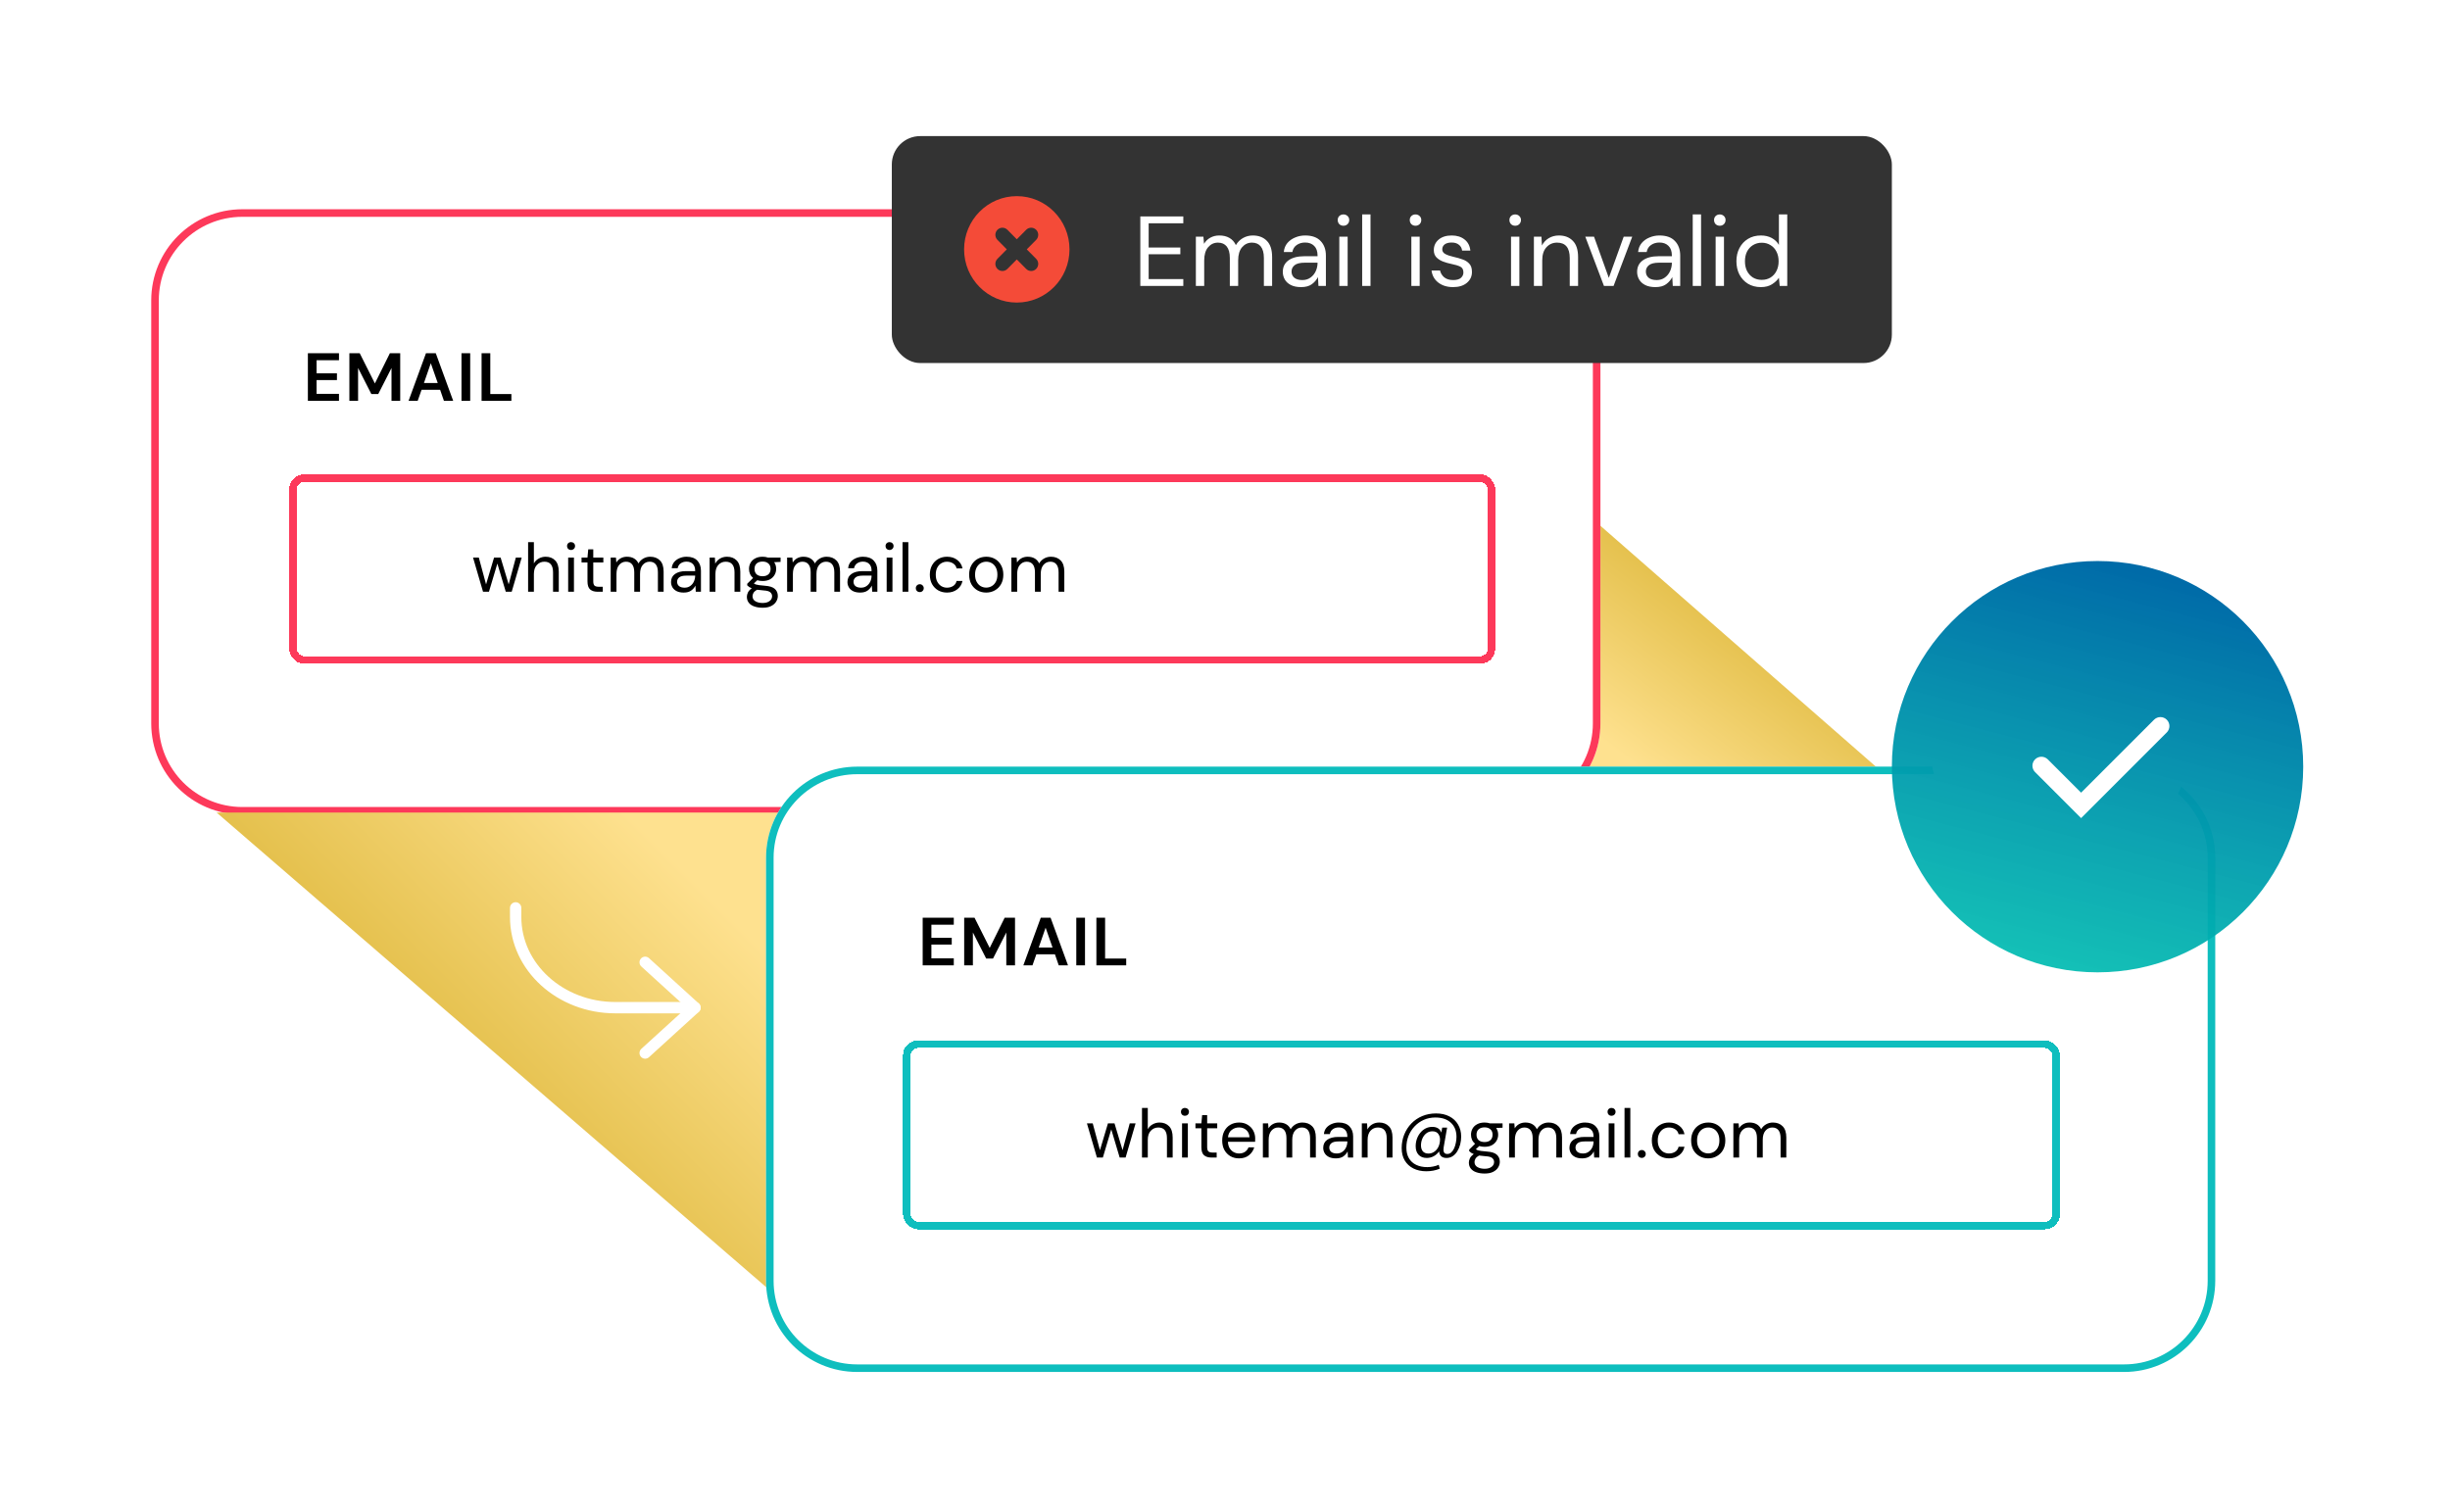 <svg width="324" height="200" viewBox="0 0 324 200" fill="none" xmlns="http://www.w3.org/2000/svg">
<g style="mix-blend-mode:multiply">
<path d="M256.398 108.672L208.648 66.916L208.648 108.672L256.398 108.672Z" fill="url(#paint0_linear_969_40907)"/>
</g>
<g filter="url(#filter0_d_969_40907)">
<path d="M20 39.73C20 33.072 25.398 27.675 32.056 27.675H199.594C206.252 27.675 211.649 33.072 211.649 39.73V95.678C211.649 102.337 206.252 107.734 199.594 107.734H32.056C25.398 107.734 20 102.337 20 95.678V39.73Z" fill="white"/>
<path d="M20.5 39.73C20.5 33.349 25.674 28.175 32.056 28.175H199.594C205.976 28.175 211.149 33.349 211.149 39.73V95.678C211.149 102.061 205.976 107.234 199.594 107.234H32.056C25.674 107.234 20.5 102.061 20.5 95.678V39.73Z" stroke="#FD395A"/>
</g>
<g filter="url(#filter1_d_969_40907)">
<rect x="38.227" y="62.73" width="159.511" height="25.066" rx="2" fill="white" shape-rendering="crispEdges"/>
<path d="M63.878 78.263L62.557 73.742H63.322L64.279 77.287L65.337 73.742H66.203L67.269 77.287L68.217 73.742H68.992L67.67 78.263H66.886L65.774 74.535L64.662 78.263H63.878ZM69.839 78.263V71.7H70.604V74.516C70.756 74.237 70.972 74.021 71.251 73.869C71.531 73.711 71.835 73.632 72.163 73.632C72.686 73.632 73.105 73.796 73.421 74.124C73.737 74.447 73.895 74.945 73.895 75.619V78.263H73.138V75.701C73.138 74.76 72.758 74.289 71.999 74.289C71.604 74.289 71.273 74.431 71.005 74.717C70.738 74.996 70.604 75.398 70.604 75.92V78.263H69.839ZM75.52 72.739C75.368 72.739 75.24 72.69 75.137 72.593C75.04 72.49 74.991 72.362 74.991 72.21C74.991 72.065 75.04 71.943 75.137 71.846C75.24 71.749 75.368 71.7 75.52 71.7C75.665 71.7 75.79 71.749 75.893 71.846C75.997 71.943 76.048 72.065 76.048 72.21C76.048 72.362 75.997 72.49 75.893 72.593C75.79 72.69 75.665 72.739 75.52 72.739ZM75.137 78.263V73.742H75.902V78.263H75.137ZM79.022 78.263C78.609 78.263 78.284 78.162 78.047 77.962C77.81 77.761 77.691 77.4 77.691 76.877V74.389H76.907V73.742H77.691L77.792 72.657H78.457V73.742H79.788V74.389H78.457V76.877C78.457 77.163 78.515 77.357 78.63 77.461C78.746 77.558 78.949 77.606 79.241 77.606H79.715V78.263H79.022ZM80.76 78.263V73.742H81.453L81.508 74.398C81.654 74.155 81.848 73.966 82.091 73.833C82.334 73.699 82.608 73.632 82.912 73.632C83.27 73.632 83.577 73.705 83.832 73.851C84.094 73.997 84.294 74.219 84.434 74.516C84.592 74.243 84.808 74.027 85.081 73.869C85.361 73.711 85.661 73.632 85.983 73.632C86.524 73.632 86.956 73.796 87.278 74.124C87.6 74.447 87.761 74.945 87.761 75.619V78.263H87.004V75.701C87.004 75.234 86.91 74.881 86.722 74.644C86.533 74.407 86.263 74.289 85.91 74.289C85.546 74.289 85.242 74.431 84.999 74.717C84.762 74.996 84.643 75.398 84.643 75.92V78.263H83.878V75.701C83.878 75.234 83.784 74.881 83.595 74.644C83.407 74.407 83.136 74.289 82.784 74.289C82.425 74.289 82.125 74.431 81.882 74.717C81.645 74.996 81.526 75.398 81.526 75.92V78.263H80.76ZM90.418 78.372C90.041 78.372 89.728 78.308 89.479 78.181C89.23 78.053 89.045 77.883 88.923 77.67C88.802 77.457 88.741 77.227 88.741 76.978C88.741 76.516 88.917 76.16 89.269 75.911C89.622 75.662 90.102 75.537 90.71 75.537H91.931V75.483C91.931 75.088 91.828 74.79 91.621 74.589C91.415 74.383 91.138 74.279 90.792 74.279C90.494 74.279 90.236 74.355 90.017 74.507C89.804 74.653 89.671 74.869 89.616 75.154H88.832C88.862 74.826 88.972 74.55 89.16 74.325C89.355 74.1 89.595 73.93 89.88 73.815C90.166 73.693 90.47 73.632 90.792 73.632C91.424 73.632 91.898 73.802 92.214 74.143C92.536 74.477 92.697 74.924 92.697 75.483V78.263H92.013L91.968 77.451C91.84 77.707 91.652 77.925 91.402 78.108C91.159 78.284 90.831 78.372 90.418 78.372ZM90.537 77.725C90.828 77.725 91.077 77.649 91.284 77.497C91.497 77.345 91.658 77.148 91.767 76.905C91.876 76.662 91.931 76.406 91.931 76.139V76.13H90.773C90.324 76.13 90.005 76.209 89.816 76.367C89.634 76.519 89.543 76.71 89.543 76.941C89.543 77.178 89.628 77.369 89.798 77.515C89.974 77.655 90.221 77.725 90.537 77.725ZM93.845 78.263V73.742H94.538L94.584 74.553C94.73 74.267 94.939 74.043 95.213 73.878C95.486 73.714 95.796 73.632 96.142 73.632C96.677 73.632 97.102 73.796 97.418 74.124C97.74 74.447 97.901 74.945 97.901 75.619V78.263H97.136V75.701C97.136 74.76 96.747 74.289 95.969 74.289C95.58 74.289 95.255 74.431 94.994 74.717C94.739 74.996 94.611 75.398 94.611 75.92V78.263H93.845ZM100.848 76.841C100.593 76.841 100.359 76.807 100.146 76.74L99.69 77.169C99.757 77.218 99.839 77.26 99.936 77.296C100.04 77.327 100.186 77.357 100.374 77.388C100.562 77.412 100.827 77.439 101.167 77.47C101.775 77.512 102.209 77.652 102.47 77.889C102.732 78.126 102.862 78.436 102.862 78.819C102.862 79.08 102.79 79.329 102.644 79.566C102.504 79.803 102.285 79.998 101.987 80.15C101.696 80.301 101.319 80.377 100.857 80.377C100.45 80.377 100.088 80.323 99.772 80.213C99.457 80.11 99.21 79.949 99.034 79.73C98.858 79.517 98.77 79.247 98.77 78.919C98.77 78.749 98.815 78.564 98.907 78.363C98.998 78.168 99.168 77.983 99.417 77.807C99.283 77.752 99.168 77.695 99.071 77.634C98.98 77.567 98.894 77.494 98.815 77.415V77.205L99.59 76.44C99.232 76.136 99.052 75.735 99.052 75.237C99.052 74.939 99.122 74.668 99.262 74.425C99.402 74.182 99.605 73.991 99.873 73.851C100.14 73.705 100.465 73.632 100.848 73.632C101.109 73.632 101.346 73.669 101.559 73.742H103.227V74.316L102.379 74.352C102.556 74.608 102.644 74.902 102.644 75.237C102.644 75.534 102.571 75.805 102.425 76.048C102.285 76.291 102.082 76.485 101.814 76.631C101.553 76.771 101.231 76.841 100.848 76.841ZM100.848 76.212C101.17 76.212 101.425 76.13 101.614 75.966C101.808 75.796 101.905 75.552 101.905 75.237C101.905 74.927 101.808 74.69 101.614 74.526C101.425 74.355 101.17 74.27 100.848 74.27C100.52 74.27 100.259 74.355 100.064 74.526C99.876 74.69 99.782 74.927 99.782 75.237C99.782 75.552 99.876 75.796 100.064 75.966C100.259 76.13 100.52 76.212 100.848 76.212ZM99.517 78.846C99.517 79.15 99.645 79.375 99.9 79.521C100.155 79.672 100.474 79.748 100.857 79.748C101.234 79.748 101.535 79.666 101.76 79.502C101.99 79.338 102.106 79.12 102.106 78.846C102.106 78.652 102.027 78.481 101.869 78.336C101.711 78.196 101.419 78.114 100.994 78.09C100.66 78.065 100.371 78.035 100.128 77.998C99.879 78.132 99.715 78.275 99.636 78.427C99.557 78.585 99.517 78.725 99.517 78.846ZM104.091 78.263V73.742H104.783L104.838 74.398C104.984 74.155 105.178 73.966 105.422 73.833C105.665 73.699 105.938 73.632 106.242 73.632C106.6 73.632 106.907 73.705 107.162 73.851C107.424 73.997 107.624 74.219 107.764 74.516C107.922 74.243 108.138 74.027 108.411 73.869C108.691 73.711 108.992 73.632 109.314 73.632C109.854 73.632 110.286 73.796 110.608 74.124C110.93 74.447 111.091 74.945 111.091 75.619V78.263H110.334V75.701C110.334 75.234 110.24 74.881 110.052 74.644C109.864 74.407 109.593 74.289 109.241 74.289C108.876 74.289 108.572 74.431 108.329 74.717C108.092 74.996 107.974 75.398 107.974 75.92V78.263H107.208V75.701C107.208 75.234 107.114 74.881 106.925 74.644C106.737 74.407 106.467 74.289 106.114 74.289C105.756 74.289 105.455 74.431 105.212 74.717C104.975 74.996 104.856 75.398 104.856 75.92V78.263H104.091ZM113.748 78.372C113.372 78.372 113.059 78.308 112.809 78.181C112.56 78.053 112.375 77.883 112.253 77.67C112.132 77.457 112.071 77.227 112.071 76.978C112.071 76.516 112.247 76.16 112.6 75.911C112.952 75.662 113.432 75.537 114.04 75.537H115.261V75.483C115.261 75.088 115.158 74.79 114.951 74.589C114.745 74.383 114.468 74.279 114.122 74.279C113.824 74.279 113.566 74.355 113.347 74.507C113.135 74.653 113.001 74.869 112.946 75.154H112.162C112.193 74.826 112.302 74.55 112.49 74.325C112.685 74.1 112.925 73.93 113.21 73.815C113.496 73.693 113.8 73.632 114.122 73.632C114.754 73.632 115.228 73.802 115.544 74.143C115.866 74.477 116.027 74.924 116.027 75.483V78.263H115.343L115.298 77.451C115.17 77.707 114.982 77.925 114.733 78.108C114.49 78.284 114.161 78.372 113.748 78.372ZM113.867 77.725C114.158 77.725 114.408 77.649 114.614 77.497C114.827 77.345 114.988 77.148 115.097 76.905C115.207 76.662 115.261 76.406 115.261 76.139V76.13H114.104C113.654 76.13 113.335 76.209 113.147 76.367C112.964 76.519 112.873 76.71 112.873 76.941C112.873 77.178 112.958 77.369 113.128 77.515C113.305 77.655 113.551 77.725 113.867 77.725ZM117.64 72.739C117.489 72.739 117.361 72.69 117.258 72.593C117.16 72.49 117.112 72.362 117.112 72.21C117.112 72.065 117.16 71.943 117.258 71.846C117.361 71.749 117.489 71.7 117.64 71.7C117.786 71.7 117.911 71.749 118.014 71.846C118.117 71.943 118.169 72.065 118.169 72.21C118.169 72.362 118.117 72.49 118.014 72.593C117.911 72.69 117.786 72.739 117.64 72.739ZM117.258 78.263V73.742H118.023V78.263H117.258ZM119.356 78.263V71.7H120.122V78.263H119.356ZM121.641 78.308C121.489 78.308 121.362 78.26 121.259 78.162C121.161 78.059 121.113 77.935 121.113 77.789C121.113 77.643 121.161 77.521 121.259 77.424C121.362 77.321 121.489 77.269 121.641 77.269C121.787 77.269 121.909 77.321 122.006 77.424C122.109 77.521 122.161 77.643 122.161 77.789C122.161 77.935 122.109 78.059 122.006 78.162C121.909 78.26 121.787 78.308 121.641 78.308ZM125.235 78.372C124.804 78.372 124.415 78.275 124.069 78.08C123.728 77.88 123.458 77.603 123.258 77.251C123.063 76.892 122.966 76.476 122.966 76.002C122.966 75.528 123.063 75.115 123.258 74.763C123.458 74.404 123.728 74.128 124.069 73.933C124.415 73.733 124.804 73.632 125.235 73.632C125.77 73.632 126.22 73.772 126.584 74.052C126.955 74.331 127.189 74.705 127.286 75.173H126.502C126.442 74.893 126.293 74.677 126.056 74.526C125.819 74.368 125.542 74.289 125.226 74.289C124.971 74.289 124.731 74.352 124.506 74.48C124.281 74.608 124.099 74.799 123.959 75.054C123.82 75.309 123.75 75.625 123.75 76.002C123.75 76.379 123.82 76.695 123.959 76.95C124.099 77.205 124.281 77.4 124.506 77.534C124.731 77.661 124.971 77.725 125.226 77.725C125.542 77.725 125.819 77.649 126.056 77.497C126.293 77.339 126.442 77.117 126.502 76.832H127.286C127.195 77.287 126.964 77.658 126.594 77.944C126.223 78.229 125.77 78.372 125.235 78.372ZM130.416 78.372C129.99 78.372 129.607 78.275 129.267 78.08C128.927 77.886 128.656 77.612 128.456 77.26C128.261 76.901 128.164 76.482 128.164 76.002C128.164 75.522 128.264 75.106 128.465 74.754C128.666 74.395 128.936 74.118 129.276 73.924C129.623 73.73 130.008 73.632 130.434 73.632C130.859 73.632 131.242 73.73 131.582 73.924C131.923 74.118 132.19 74.395 132.384 74.754C132.585 75.106 132.685 75.522 132.685 76.002C132.685 76.482 132.585 76.901 132.384 77.26C132.184 77.612 131.91 77.886 131.564 78.08C131.224 78.275 130.841 78.372 130.416 78.372ZM130.416 77.716C130.677 77.716 130.92 77.652 131.145 77.524C131.37 77.397 131.552 77.205 131.692 76.95C131.831 76.695 131.901 76.379 131.901 76.002C131.901 75.625 131.831 75.309 131.692 75.054C131.558 74.799 131.379 74.608 131.154 74.48C130.929 74.352 130.689 74.289 130.434 74.289C130.173 74.289 129.929 74.352 129.705 74.48C129.48 74.608 129.297 74.799 129.158 75.054C129.018 75.309 128.948 75.625 128.948 76.002C128.948 76.379 129.018 76.695 129.158 76.95C129.297 77.205 129.477 77.397 129.696 77.524C129.92 77.652 130.16 77.716 130.416 77.716ZM133.75 78.263V73.742H134.443L134.497 74.398C134.643 74.155 134.837 73.966 135.081 73.833C135.324 73.699 135.597 73.632 135.901 73.632C136.259 73.632 136.566 73.705 136.822 73.851C137.083 73.997 137.283 74.219 137.423 74.516C137.581 74.243 137.797 74.027 138.07 73.869C138.35 73.711 138.651 73.632 138.973 73.632C139.513 73.632 139.945 73.796 140.267 74.124C140.589 74.447 140.75 74.945 140.75 75.619V78.263H139.993V75.701C139.993 75.234 139.899 74.881 139.711 74.644C139.523 74.407 139.252 74.289 138.9 74.289C138.535 74.289 138.231 74.431 137.988 74.717C137.751 74.996 137.633 75.398 137.633 75.92V78.263H136.867V75.701C136.867 75.234 136.773 74.881 136.585 74.644C136.396 74.407 136.126 74.289 135.773 74.289C135.415 74.289 135.114 74.431 134.871 74.717C134.634 74.996 134.515 75.398 134.515 75.92V78.263H133.75Z" fill="black"/>
<rect x="38.727" y="63.23" width="158.511" height="24.066" rx="1.5" stroke="#FD395A" shape-rendering="crispEdges"/>
</g>
<path d="M40.715 53.016V46.716H44.828V47.643H41.867V49.371H44.559V50.271H41.867V52.089H44.828V53.016H40.715ZM46.203 53.016V46.716H47.572L49.578 50.712L51.559 46.716H52.926V53.016H51.775V48.669L50.02 52.116H49.111L47.355 48.669V53.016H46.203ZM54.029 53.016L56.333 46.716H57.629L59.933 53.016H58.709L58.205 51.558H55.748L55.235 53.016H54.029ZM56.063 50.658H57.89L56.972 48.039L56.063 50.658ZM61.029 53.016V46.716H62.181V53.016H61.029ZM63.687 53.016V46.716H64.839V52.116H67.629V53.016H63.687Z" fill="black"/>
<rect x="117.938" y="18" width="132.251" height="30.014" rx="3.752" fill="#333333"/>
<path fill-rule="evenodd" clip-rule="evenodd" d="M134.466 40.017C138.316 40.017 141.436 36.866 141.436 32.979C141.436 29.092 138.316 25.941 134.466 25.941C130.617 25.941 127.497 29.092 127.497 32.979C127.497 36.866 130.617 40.017 134.466 40.017ZM131.906 35.565C131.541 35.197 131.541 34.6 131.906 34.232L133.146 32.979L131.906 31.726C131.541 31.358 131.541 30.761 131.906 30.393C132.27 30.025 132.861 30.025 133.226 30.393L134.466 31.646L135.707 30.393C136.072 30.025 136.663 30.025 137.027 30.393C137.392 30.761 137.392 31.358 137.027 31.726L135.786 32.979L137.027 34.232C137.392 34.6 137.392 35.197 137.027 35.565C136.663 35.933 136.072 35.933 135.707 35.565L134.466 34.312L133.226 35.565C132.861 35.933 132.27 35.933 131.906 35.565Z" fill="#F44B38"/>
<path d="M150.801 37.815V28.622H156.487V29.529H151.904V32.733H156.093V33.626H151.904V36.908H156.487V37.815H150.801ZM158.147 37.815V31.301H159.145L159.224 32.247C159.434 31.897 159.714 31.625 160.064 31.433C160.415 31.24 160.808 31.144 161.246 31.144C161.763 31.144 162.205 31.249 162.572 31.459C162.949 31.669 163.238 31.988 163.439 32.417C163.667 32.023 163.977 31.713 164.371 31.485C164.774 31.258 165.207 31.144 165.671 31.144C166.451 31.144 167.072 31.38 167.536 31.853C168 32.317 168.232 33.035 168.232 34.006V37.815H167.142V34.125C167.142 33.45 167.006 32.943 166.735 32.601C166.464 32.26 166.074 32.089 165.566 32.089C165.041 32.089 164.603 32.295 164.253 32.706C163.912 33.109 163.741 33.687 163.741 34.44V37.815H162.638V34.125C162.638 33.45 162.502 32.943 162.231 32.601C161.96 32.26 161.57 32.089 161.062 32.089C160.546 32.089 160.112 32.295 159.762 32.706C159.421 33.109 159.25 33.687 159.25 34.44V37.815H158.147ZM172.06 37.972C171.517 37.972 171.067 37.88 170.708 37.696C170.349 37.512 170.082 37.267 169.907 36.961C169.732 36.654 169.644 36.322 169.644 35.963C169.644 35.298 169.898 34.785 170.406 34.427C170.913 34.068 171.605 33.888 172.48 33.888H174.24V33.809C174.24 33.24 174.091 32.811 173.794 32.523C173.496 32.225 173.098 32.076 172.599 32.076C172.17 32.076 171.798 32.185 171.482 32.404C171.176 32.614 170.983 32.925 170.905 33.337H169.775C169.819 32.864 169.977 32.466 170.248 32.142C170.528 31.818 170.874 31.573 171.285 31.406C171.697 31.231 172.135 31.144 172.599 31.144C173.509 31.144 174.192 31.389 174.647 31.879C175.111 32.361 175.343 33.004 175.343 33.809V37.815H174.358L174.293 36.646C174.109 37.013 173.837 37.329 173.478 37.591C173.128 37.845 172.656 37.972 172.06 37.972ZM172.231 37.04C172.651 37.04 173.01 36.93 173.308 36.711C173.614 36.493 173.846 36.208 174.004 35.858C174.161 35.508 174.24 35.14 174.24 34.755V34.742H172.572C171.925 34.742 171.465 34.855 171.194 35.083C170.931 35.302 170.8 35.578 170.8 35.91C170.8 36.252 170.922 36.528 171.167 36.738C171.421 36.939 171.776 37.04 172.231 37.04ZM177.667 29.857C177.449 29.857 177.265 29.787 177.116 29.647C176.976 29.498 176.906 29.314 176.906 29.095C176.906 28.885 176.976 28.71 177.116 28.57C177.265 28.43 177.449 28.36 177.667 28.36C177.878 28.36 178.057 28.43 178.206 28.57C178.355 28.71 178.429 28.885 178.429 29.095C178.429 29.314 178.355 29.498 178.206 29.647C178.057 29.787 177.878 29.857 177.667 29.857ZM177.116 37.815V31.301H178.219V37.815H177.116ZM180.14 37.815V28.36H181.243V37.815H180.14ZM187.195 29.857C186.977 29.857 186.793 29.787 186.644 29.647C186.504 29.498 186.434 29.314 186.434 29.095C186.434 28.885 186.504 28.71 186.644 28.57C186.793 28.43 186.977 28.36 187.195 28.36C187.405 28.36 187.585 28.43 187.734 28.57C187.883 28.71 187.957 28.885 187.957 29.095C187.957 29.314 187.883 29.498 187.734 29.647C187.585 29.787 187.405 29.857 187.195 29.857ZM186.644 37.815V31.301H187.747V37.815H186.644ZM192.162 37.972C191.383 37.972 190.735 37.775 190.219 37.381C189.702 36.987 189.4 36.453 189.313 35.779H190.442C190.512 36.12 190.692 36.418 190.981 36.672C191.278 36.917 191.677 37.04 192.176 37.04C192.64 37.04 192.981 36.943 193.2 36.751C193.419 36.55 193.528 36.313 193.528 36.042C193.528 35.648 193.384 35.385 193.095 35.254C192.815 35.123 192.416 35.004 191.9 34.899C191.55 34.829 191.199 34.729 190.849 34.597C190.499 34.466 190.206 34.282 189.969 34.046C189.733 33.801 189.615 33.481 189.615 33.087C189.615 32.518 189.825 32.054 190.245 31.695C190.674 31.328 191.252 31.144 191.979 31.144C192.67 31.144 193.235 31.319 193.673 31.669C194.119 32.01 194.377 32.501 194.447 33.14H193.357C193.314 32.807 193.169 32.549 192.924 32.365C192.688 32.172 192.368 32.076 191.965 32.076C191.572 32.076 191.265 32.159 191.046 32.326C190.836 32.492 190.731 32.711 190.731 32.982C190.731 33.245 190.867 33.45 191.138 33.599C191.418 33.748 191.795 33.875 192.267 33.98C192.67 34.068 193.051 34.177 193.41 34.308C193.778 34.431 194.075 34.619 194.303 34.873C194.539 35.118 194.657 35.477 194.657 35.95C194.666 36.536 194.443 37.022 193.988 37.407C193.541 37.784 192.933 37.972 192.162 37.972ZM200.378 29.857C200.159 29.857 199.975 29.787 199.826 29.647C199.686 29.498 199.616 29.314 199.616 29.095C199.616 28.885 199.686 28.71 199.826 28.57C199.975 28.43 200.159 28.36 200.378 28.36C200.588 28.36 200.768 28.43 200.916 28.57C201.065 28.71 201.14 28.885 201.14 29.095C201.14 29.314 201.065 29.498 200.916 29.647C200.768 29.787 200.588 29.857 200.378 29.857ZM199.826 37.815V31.301H200.93V37.815H199.826ZM202.85 37.815V31.301H203.848L203.914 32.47C204.124 32.059 204.426 31.735 204.82 31.498C205.214 31.262 205.66 31.144 206.159 31.144C206.93 31.144 207.542 31.38 207.998 31.853C208.462 32.317 208.694 33.035 208.694 34.006V37.815H207.59V34.125C207.59 32.768 207.03 32.089 205.91 32.089C205.349 32.089 204.881 32.295 204.505 32.706C204.137 33.109 203.953 33.687 203.953 34.44V37.815H202.85ZM212.114 37.815L209.646 31.301H210.801L212.758 36.751L214.727 31.301H215.857L213.388 37.815H212.114ZM218.917 37.972C218.375 37.972 217.924 37.88 217.565 37.696C217.206 37.512 216.939 37.267 216.764 36.961C216.589 36.654 216.501 36.322 216.501 35.963C216.501 35.298 216.755 34.785 217.263 34.427C217.771 34.068 218.462 33.888 219.338 33.888H221.097V33.809C221.097 33.24 220.948 32.811 220.651 32.523C220.353 32.225 219.955 32.076 219.456 32.076C219.027 32.076 218.655 32.185 218.34 32.404C218.033 32.614 217.841 32.925 217.762 33.337H216.633C216.676 32.864 216.834 32.466 217.105 32.142C217.385 31.818 217.731 31.573 218.143 31.406C218.554 31.231 218.992 31.144 219.456 31.144C220.366 31.144 221.049 31.389 221.504 31.879C221.968 32.361 222.2 33.004 222.2 33.809V37.815H221.215L221.15 36.646C220.966 37.013 220.695 37.329 220.336 37.591C219.985 37.845 219.513 37.972 218.917 37.972ZM219.088 37.04C219.508 37.04 219.867 36.93 220.165 36.711C220.471 36.493 220.703 36.208 220.861 35.858C221.018 35.508 221.097 35.14 221.097 34.755V34.742H219.43C218.782 34.742 218.322 34.855 218.051 35.083C217.788 35.302 217.657 35.578 217.657 35.91C217.657 36.252 217.779 36.528 218.025 36.738C218.278 36.939 218.633 37.04 219.088 37.04ZM223.855 37.815V28.36H224.958V37.815H223.855ZM227.436 29.857C227.217 29.857 227.033 29.787 226.884 29.647C226.744 29.498 226.674 29.314 226.674 29.095C226.674 28.885 226.744 28.71 226.884 28.57C227.033 28.43 227.217 28.36 227.436 28.36C227.646 28.36 227.825 28.43 227.974 28.57C228.123 28.71 228.197 28.885 228.197 29.095C228.197 29.314 228.123 29.498 227.974 29.647C227.825 29.787 227.646 29.857 227.436 29.857ZM226.884 37.815V31.301H227.987V37.815H226.884ZM232.862 37.972C232.215 37.972 231.645 37.823 231.155 37.526C230.674 37.228 230.297 36.821 230.026 36.304C229.763 35.788 229.632 35.201 229.632 34.545C229.632 33.888 229.768 33.306 230.039 32.798C230.31 32.282 230.687 31.879 231.168 31.59C231.65 31.293 232.219 31.144 232.875 31.144C233.409 31.144 233.882 31.253 234.294 31.472C234.705 31.691 235.025 31.997 235.252 32.391V28.36H236.355V37.815H235.357L235.252 36.738C235.042 37.053 234.74 37.337 234.346 37.591C233.952 37.845 233.458 37.972 232.862 37.972ZM232.981 37.013C233.418 37.013 233.803 36.913 234.136 36.711C234.477 36.501 234.74 36.212 234.924 35.845C235.117 35.477 235.213 35.048 235.213 34.558C235.213 34.068 235.117 33.639 234.924 33.271C234.74 32.903 234.477 32.619 234.136 32.417C233.803 32.207 233.418 32.102 232.981 32.102C232.552 32.102 232.166 32.207 231.825 32.417C231.492 32.619 231.23 32.903 231.037 33.271C230.853 33.639 230.761 34.068 230.761 34.558C230.761 35.048 230.853 35.477 231.037 35.845C231.23 36.212 231.492 36.501 231.825 36.711C232.166 36.913 232.552 37.013 232.981 37.013Z" fill="white"/>
<g style="mix-blend-mode:multiply">
<path d="M107.748 175.783L28.639 107.461H107.748V175.783Z" fill="url(#paint1_linear_969_40907)"/>
</g>
<g filter="url(#filter2_d_969_40907)">
<path d="M101.305 113.448C101.305 106.79 106.703 101.393 113.361 101.393H280.899C287.557 101.393 292.955 106.79 292.955 113.448V169.396C292.955 176.054 287.557 181.452 280.899 181.452H113.361C106.703 181.452 101.305 176.054 101.305 169.396V113.448Z" fill="white"/>
<path d="M101.805 113.448C101.805 107.066 106.979 101.893 113.361 101.893H280.899C287.281 101.893 292.455 107.066 292.455 113.448V169.396C292.455 175.778 287.281 180.952 280.899 180.952H113.361C106.979 180.952 101.805 175.778 101.805 169.396V113.448Z" stroke="#0EBEBE"/>
</g>
<g filter="url(#filter3_d_969_40907)">
<rect x="119.411" y="137.594" width="153" height="25" rx="2" fill="white" shape-rendering="crispEdges"/>
<path d="M145.063 153.094L143.741 148.573H144.507L145.464 152.118L146.521 148.573H147.387L148.454 152.118L149.401 148.573H150.176L148.855 153.094H148.071L146.959 149.366L145.847 153.094H145.063ZM151.023 153.094V146.531H151.789V149.348C151.941 149.068 152.156 148.852 152.436 148.7C152.715 148.542 153.019 148.463 153.347 148.463C153.87 148.463 154.289 148.627 154.605 148.956C154.921 149.278 155.079 149.776 155.079 150.45V153.094H154.323V150.532C154.323 149.591 153.943 149.12 153.183 149.12C152.788 149.12 152.457 149.262 152.19 149.548C151.922 149.828 151.789 150.229 151.789 150.751V153.094H151.023ZM156.704 147.57C156.552 147.57 156.425 147.522 156.321 147.424C156.224 147.321 156.175 147.193 156.175 147.041C156.175 146.896 156.224 146.774 156.321 146.677C156.425 146.58 156.552 146.531 156.704 146.531C156.85 146.531 156.974 146.58 157.078 146.677C157.181 146.774 157.233 146.896 157.233 147.041C157.233 147.193 157.181 147.321 157.078 147.424C156.974 147.522 156.85 147.57 156.704 147.57ZM156.321 153.094V148.573H157.087V153.094H156.321ZM160.207 153.094C159.793 153.094 159.468 152.993 159.231 152.793C158.994 152.592 158.876 152.231 158.876 151.708V149.22H158.092V148.573H158.876L158.976 147.488H159.641V148.573H160.972V149.22H159.641V151.708C159.641 151.994 159.699 152.188 159.815 152.292C159.93 152.389 160.134 152.437 160.425 152.437H160.899V153.094H160.207ZM163.853 153.203C163.421 153.203 163.039 153.106 162.704 152.911C162.37 152.711 162.106 152.434 161.911 152.082C161.723 151.73 161.629 151.313 161.629 150.833C161.629 150.359 161.723 149.946 161.911 149.594C162.1 149.235 162.361 148.959 162.695 148.764C163.036 148.564 163.428 148.463 163.871 148.463C164.309 148.463 164.685 148.564 165.001 148.764C165.323 148.959 165.57 149.217 165.74 149.539C165.91 149.861 165.995 150.207 165.995 150.578C165.995 150.645 165.992 150.712 165.986 150.779C165.986 150.845 165.986 150.921 165.986 151.006H162.385C162.404 151.353 162.483 151.641 162.622 151.872C162.768 152.097 162.948 152.267 163.16 152.383C163.379 152.498 163.61 152.556 163.853 152.556C164.169 152.556 164.433 152.483 164.646 152.337C164.859 152.191 165.014 151.994 165.111 151.745H165.867C165.746 152.164 165.512 152.513 165.165 152.793C164.825 153.066 164.388 153.203 163.853 153.203ZM163.853 149.111C163.488 149.111 163.163 149.223 162.878 149.448C162.598 149.667 162.437 149.989 162.395 150.414H165.238C165.22 150.007 165.08 149.688 164.819 149.457C164.558 149.226 164.236 149.111 163.853 149.111ZM167.01 153.094V148.573H167.702L167.757 149.229C167.903 148.986 168.097 148.798 168.341 148.664C168.584 148.53 168.857 148.463 169.161 148.463C169.519 148.463 169.826 148.536 170.081 148.682C170.343 148.828 170.543 149.05 170.683 149.348C170.841 149.074 171.057 148.858 171.33 148.7C171.61 148.542 171.911 148.463 172.233 148.463C172.773 148.463 173.205 148.627 173.527 148.956C173.849 149.278 174.01 149.776 174.01 150.45V153.094H173.253V150.532C173.253 150.065 173.159 149.712 172.971 149.475C172.783 149.238 172.512 149.12 172.16 149.12C171.795 149.12 171.491 149.262 171.248 149.548C171.011 149.828 170.893 150.229 170.893 150.751V153.094H170.127V150.532C170.127 150.065 170.033 149.712 169.844 149.475C169.656 149.238 169.386 149.12 169.033 149.12C168.675 149.12 168.374 149.262 168.131 149.548C167.894 149.828 167.775 150.229 167.775 150.751V153.094H167.01ZM176.667 153.203C176.291 153.203 175.978 153.139 175.728 153.012C175.479 152.884 175.294 152.714 175.172 152.501C175.051 152.289 174.99 152.058 174.99 151.809C174.99 151.347 175.166 150.991 175.519 150.742C175.871 150.493 176.351 150.368 176.959 150.368H178.18V150.314C178.18 149.919 178.077 149.621 177.87 149.42C177.664 149.214 177.387 149.111 177.041 149.111C176.743 149.111 176.485 149.186 176.266 149.338C176.054 149.484 175.92 149.7 175.865 149.986H175.081C175.112 149.657 175.221 149.381 175.409 149.156C175.604 148.931 175.844 148.761 176.13 148.646C176.415 148.524 176.719 148.463 177.041 148.463C177.673 148.463 178.147 148.634 178.463 148.974C178.785 149.308 178.946 149.755 178.946 150.314V153.094H178.262L178.217 152.283C178.089 152.538 177.901 152.756 177.652 152.939C177.409 153.115 177.08 153.203 176.667 153.203ZM176.786 152.556C177.077 152.556 177.327 152.48 177.533 152.328C177.746 152.176 177.907 151.979 178.016 151.736C178.126 151.493 178.18 151.237 178.18 150.97V150.961H177.023C176.573 150.961 176.254 151.04 176.066 151.198C175.883 151.35 175.792 151.541 175.792 151.772C175.792 152.009 175.877 152.2 176.047 152.346C176.224 152.486 176.47 152.556 176.786 152.556ZM180.095 153.094V148.573H180.787L180.833 149.384C180.979 149.098 181.188 148.874 181.462 148.709C181.735 148.545 182.045 148.463 182.392 148.463C182.926 148.463 183.352 148.627 183.668 148.956C183.99 149.278 184.151 149.776 184.151 150.45V153.094H183.385V150.532C183.385 149.591 182.996 149.12 182.218 149.12C181.83 149.12 181.504 149.262 181.243 149.548C180.988 149.828 180.86 150.229 180.86 150.751V153.094H180.095ZM188.619 154.908C187.969 154.908 187.398 154.783 186.906 154.534C186.42 154.285 186.04 153.932 185.767 153.477C185.499 153.021 185.365 152.48 185.365 151.854C185.365 151.21 185.478 150.608 185.703 150.049C185.928 149.49 186.244 149.001 186.651 148.582C187.058 148.163 187.538 147.837 188.091 147.607C188.644 147.376 189.251 147.26 189.914 147.26C190.588 147.26 191.175 147.391 191.673 147.652C192.171 147.907 192.554 148.266 192.821 148.728C193.095 149.183 193.232 149.715 193.232 150.323C193.232 150.669 193.189 151.013 193.104 151.353C193.019 151.687 192.891 151.991 192.721 152.264C192.557 152.532 192.354 152.747 192.111 152.911C191.874 153.069 191.6 153.148 191.29 153.148C190.98 153.148 190.743 153.069 190.579 152.911C190.421 152.753 190.333 152.541 190.315 152.273C190.126 152.547 189.886 152.763 189.595 152.921C189.309 153.072 189.005 153.148 188.683 153.148C188.221 153.148 187.86 153.009 187.599 152.729C187.343 152.45 187.216 152.073 187.216 151.599C187.216 151.265 187.267 150.946 187.371 150.642C187.48 150.332 187.632 150.058 187.826 149.821C188.021 149.578 188.252 149.387 188.519 149.247C188.787 149.107 189.084 149.038 189.412 149.038C190.026 149.038 190.424 149.29 190.607 149.794L190.725 149.138H191.372L190.916 151.745C190.874 152.006 190.886 152.219 190.953 152.383C191.026 152.541 191.175 152.62 191.4 152.62C191.594 152.62 191.767 152.553 191.919 152.419C192.071 152.279 192.199 152.097 192.302 151.872C192.405 151.641 192.481 151.395 192.53 151.134C192.584 150.867 192.612 150.608 192.612 150.359C192.612 149.563 192.363 148.937 191.864 148.482C191.372 148.026 190.692 147.798 189.823 147.798C189.27 147.798 188.759 147.901 188.291 148.108C187.83 148.314 187.425 148.6 187.079 148.965C186.733 149.329 186.462 149.752 186.268 150.232C186.079 150.712 185.985 151.231 185.985 151.79C185.985 152.337 186.098 152.802 186.323 153.185C186.547 153.568 186.866 153.859 187.28 154.06C187.693 154.26 188.185 154.361 188.756 154.361C189.018 154.361 189.279 154.333 189.54 154.279C189.801 154.23 190.044 154.154 190.269 154.051L190.397 154.57C189.85 154.795 189.258 154.908 188.619 154.908ZM188.911 152.565C189.172 152.565 189.412 152.495 189.631 152.355C189.85 152.216 190.029 152.024 190.169 151.781C190.309 151.532 190.394 151.246 190.424 150.924C190.467 150.566 190.403 150.259 190.233 150.004C190.069 149.749 189.801 149.621 189.431 149.621C189.121 149.621 188.85 149.712 188.619 149.894C188.395 150.071 188.221 150.302 188.1 150.587C187.978 150.873 187.918 151.171 187.918 151.48C187.918 151.809 188 152.073 188.164 152.273C188.334 152.468 188.583 152.565 188.911 152.565ZM196.328 151.672C196.073 151.672 195.839 151.638 195.626 151.572L195.17 152C195.237 152.049 195.319 152.091 195.416 152.128C195.52 152.158 195.666 152.188 195.854 152.219C196.042 152.243 196.307 152.27 196.647 152.301C197.255 152.343 197.689 152.483 197.95 152.72C198.212 152.957 198.342 153.267 198.342 153.65C198.342 153.911 198.269 154.16 198.124 154.397C197.984 154.634 197.765 154.829 197.467 154.981C197.176 155.132 196.799 155.208 196.337 155.208C195.93 155.208 195.568 155.154 195.252 155.044C194.936 154.941 194.69 154.78 194.514 154.561C194.338 154.349 194.25 154.078 194.25 153.75C194.25 153.58 194.295 153.395 194.386 153.194C194.478 153 194.648 152.814 194.897 152.638C194.763 152.583 194.648 152.526 194.551 152.465C194.459 152.398 194.374 152.325 194.295 152.246V152.036L195.07 151.271C194.712 150.967 194.532 150.566 194.532 150.068C194.532 149.77 194.602 149.499 194.742 149.256C194.882 149.013 195.085 148.822 195.353 148.682C195.62 148.536 195.945 148.463 196.328 148.463C196.589 148.463 196.826 148.5 197.039 148.573H198.707V149.147L197.859 149.183C198.035 149.439 198.124 149.733 198.124 150.068C198.124 150.365 198.051 150.636 197.905 150.879C197.765 151.122 197.561 151.316 197.294 151.462C197.033 151.602 196.711 151.672 196.328 151.672ZM196.328 151.043C196.65 151.043 196.905 150.961 197.094 150.797C197.288 150.627 197.385 150.384 197.385 150.068C197.385 149.758 197.288 149.521 197.094 149.357C196.905 149.186 196.65 149.101 196.328 149.101C196 149.101 195.738 149.186 195.544 149.357C195.356 149.521 195.261 149.758 195.261 150.068C195.261 150.384 195.356 150.627 195.544 150.797C195.738 150.961 196 151.043 196.328 151.043ZM194.997 153.677C194.997 153.981 195.125 154.206 195.38 154.352C195.635 154.504 195.954 154.579 196.337 154.579C196.714 154.579 197.015 154.497 197.239 154.333C197.47 154.169 197.586 153.951 197.586 153.677C197.586 153.483 197.507 153.313 197.349 153.167C197.191 153.027 196.899 152.945 196.474 152.921C196.14 152.896 195.851 152.866 195.608 152.829C195.359 152.963 195.195 153.106 195.116 153.258C195.037 153.416 194.997 153.556 194.997 153.677ZM199.571 153.094V148.573H200.263L200.318 149.229C200.464 148.986 200.658 148.798 200.901 148.664C201.144 148.53 201.418 148.463 201.722 148.463C202.08 148.463 202.387 148.536 202.642 148.682C202.904 148.828 203.104 149.05 203.244 149.348C203.402 149.074 203.618 148.858 203.891 148.7C204.171 148.542 204.471 148.463 204.793 148.463C205.334 148.463 205.766 148.627 206.088 148.956C206.41 149.278 206.571 149.776 206.571 150.45V153.094H205.814V150.532C205.814 150.065 205.72 149.712 205.532 149.475C205.343 149.238 205.073 149.12 204.721 149.12C204.356 149.12 204.052 149.262 203.809 149.548C203.572 149.828 203.454 150.229 203.454 150.751V153.094H202.688V150.532C202.688 150.065 202.594 149.712 202.405 149.475C202.217 149.238 201.947 149.12 201.594 149.12C201.236 149.12 200.935 149.262 200.692 149.548C200.455 149.828 200.336 150.229 200.336 150.751V153.094H199.571ZM209.228 153.203C208.851 153.203 208.538 153.139 208.289 153.012C208.04 152.884 207.855 152.714 207.733 152.501C207.612 152.289 207.551 152.058 207.551 151.809C207.551 151.347 207.727 150.991 208.08 150.742C208.432 150.493 208.912 150.368 209.52 150.368H210.741V150.314C210.741 149.919 210.638 149.621 210.431 149.42C210.225 149.214 209.948 149.111 209.602 149.111C209.304 149.111 209.046 149.186 208.827 149.338C208.614 149.484 208.481 149.7 208.426 149.986H207.642C207.673 149.657 207.782 149.381 207.97 149.156C208.165 148.931 208.405 148.761 208.69 148.646C208.976 148.524 209.28 148.463 209.602 148.463C210.234 148.463 210.708 148.634 211.024 148.974C211.346 149.308 211.507 149.755 211.507 150.314V153.094H210.823L210.778 152.283C210.65 152.538 210.462 152.756 210.213 152.939C209.97 153.115 209.641 153.203 209.228 153.203ZM209.347 152.556C209.638 152.556 209.887 152.48 210.094 152.328C210.307 152.176 210.468 151.979 210.577 151.736C210.687 151.493 210.741 151.237 210.741 150.97V150.961H209.584C209.134 150.961 208.815 151.04 208.627 151.198C208.444 151.35 208.353 151.541 208.353 151.772C208.353 152.009 208.438 152.2 208.608 152.346C208.785 152.486 209.031 152.556 209.347 152.556ZM213.12 147.57C212.968 147.57 212.841 147.522 212.738 147.424C212.64 147.321 212.592 147.193 212.592 147.041C212.592 146.896 212.64 146.774 212.738 146.677C212.841 146.58 212.968 146.531 213.12 146.531C213.266 146.531 213.391 146.58 213.494 146.677C213.597 146.774 213.649 146.896 213.649 147.041C213.649 147.193 213.597 147.321 213.494 147.424C213.391 147.522 213.266 147.57 213.12 147.57ZM212.738 153.094V148.573H213.503V153.094H212.738ZM214.836 153.094V146.531H215.602V153.094H214.836ZM217.121 153.139C216.969 153.139 216.842 153.091 216.738 152.993C216.641 152.89 216.593 152.766 216.593 152.62C216.593 152.474 216.641 152.352 216.738 152.255C216.842 152.152 216.969 152.1 217.121 152.1C217.267 152.1 217.389 152.152 217.486 152.255C217.589 152.352 217.641 152.474 217.641 152.62C217.641 152.766 217.589 152.89 217.486 152.993C217.389 153.091 217.267 153.139 217.121 153.139ZM220.715 153.203C220.284 153.203 219.895 153.106 219.549 152.911C219.208 152.711 218.938 152.434 218.737 152.082C218.543 151.723 218.446 151.307 218.446 150.833C218.446 150.359 218.543 149.946 218.737 149.594C218.938 149.235 219.208 148.959 219.549 148.764C219.895 148.564 220.284 148.463 220.715 148.463C221.25 148.463 221.7 148.603 222.064 148.883C222.435 149.162 222.669 149.536 222.766 150.004H221.982C221.922 149.724 221.773 149.509 221.536 149.357C221.299 149.199 221.022 149.12 220.706 149.12C220.451 149.12 220.211 149.183 219.986 149.311C219.761 149.439 219.579 149.63 219.439 149.885C219.3 150.141 219.23 150.457 219.23 150.833C219.23 151.21 219.3 151.526 219.439 151.781C219.579 152.036 219.761 152.231 219.986 152.365C220.211 152.492 220.451 152.556 220.706 152.556C221.022 152.556 221.299 152.48 221.536 152.328C221.773 152.17 221.922 151.948 221.982 151.663H222.766C222.675 152.118 222.444 152.489 222.073 152.775C221.703 153.06 221.25 153.203 220.715 153.203ZM225.895 153.203C225.47 153.203 225.087 153.106 224.747 152.911C224.407 152.717 224.136 152.444 223.936 152.091C223.741 151.733 223.644 151.313 223.644 150.833C223.644 150.353 223.744 149.937 223.945 149.585C224.145 149.226 224.416 148.95 224.756 148.755C225.102 148.561 225.488 148.463 225.914 148.463C226.339 148.463 226.722 148.561 227.062 148.755C227.402 148.95 227.67 149.226 227.864 149.585C228.065 149.937 228.165 150.353 228.165 150.833C228.165 151.313 228.065 151.733 227.864 152.091C227.664 152.444 227.39 152.717 227.044 152.911C226.704 153.106 226.321 153.203 225.895 153.203ZM225.895 152.547C226.157 152.547 226.4 152.483 226.625 152.355C226.85 152.228 227.032 152.036 227.172 151.781C227.311 151.526 227.381 151.21 227.381 150.833C227.381 150.457 227.311 150.141 227.172 149.885C227.038 149.63 226.859 149.439 226.634 149.311C226.409 149.183 226.169 149.12 225.914 149.12C225.652 149.12 225.409 149.183 225.185 149.311C224.96 149.439 224.777 149.63 224.638 149.885C224.498 150.141 224.428 150.457 224.428 150.833C224.428 151.21 224.498 151.526 224.638 151.781C224.777 152.036 224.957 152.228 225.175 152.355C225.4 152.483 225.64 152.547 225.895 152.547ZM229.23 153.094V148.573H229.922L229.977 149.229C230.123 148.986 230.317 148.798 230.56 148.664C230.804 148.53 231.077 148.463 231.381 148.463C231.739 148.463 232.046 148.536 232.301 148.682C232.563 148.828 232.763 149.05 232.903 149.348C233.061 149.074 233.277 148.858 233.55 148.7C233.83 148.542 234.13 148.463 234.453 148.463C234.993 148.463 235.425 148.627 235.747 148.956C236.069 149.278 236.23 149.776 236.23 150.45V153.094H235.473V150.532C235.473 150.065 235.379 149.712 235.191 149.475C235.002 149.238 234.732 149.12 234.38 149.12C234.015 149.12 233.711 149.262 233.468 149.548C233.231 149.828 233.113 150.229 233.113 150.751V153.094H232.347V150.532C232.347 150.065 232.253 149.712 232.064 149.475C231.876 149.238 231.606 149.12 231.253 149.12C230.895 149.12 230.594 149.262 230.351 149.548C230.114 149.828 229.995 150.229 229.995 150.751V153.094H229.23Z" fill="black"/>
<rect x="119.911" y="138.094" width="152" height="24" rx="1.5" stroke="#0EBEBE" shape-rendering="crispEdges"/>
</g>
<path d="M122.02 127.672V121.372H126.133V122.299H123.172V124.027H125.863V124.927H123.172V126.745H126.133V127.672H122.02ZM127.508 127.672V121.372H128.876L130.883 125.368L132.863 121.372H134.231V127.672H133.079V123.325L131.324 126.772H130.415L128.66 123.325V127.672H127.508ZM135.333 127.672L137.637 121.372H138.933L141.237 127.672H140.013L139.509 126.214H137.052L136.539 127.672H135.333ZM137.367 125.314H139.194L138.276 122.695L137.367 125.314ZM142.334 127.672V121.372H143.486V127.672H142.334ZM144.992 127.672V121.372H146.144V126.772H148.934V127.672H144.992Z" fill="black"/>
<circle cx="272.37" cy="97.793" r="17.233" fill="white"/>
<path fill-rule="evenodd" clip-rule="evenodd" d="M277.389 128.598C292.411 128.598 304.589 116.42 304.589 101.398C304.589 86.377 292.411 74.199 277.389 74.199C262.368 74.199 250.19 86.377 250.19 101.398C250.19 116.42 262.368 128.598 277.389 128.598ZM270.81 100.433C270.345 99.968 269.592 99.968 269.127 100.433C268.663 100.897 268.663 101.651 269.127 102.115L274.373 107.361L275.214 108.202L276.055 107.361L286.546 96.87C287.01 96.405 287.01 95.652 286.546 95.188C286.081 94.723 285.328 94.723 284.863 95.188L275.214 104.837L270.81 100.433Z" fill="url(#paint2_linear_969_40907)"/>
<path d="M85.32 139.269L91.907 133.271L85.32 127.273" stroke="white" stroke-width="1.5" stroke-linecap="round" stroke-linejoin="round"/>
<path d="M91.906 133.271H81.367C74.091 133.271 68.193 127.9 68.193 121.274V120.075" stroke="white" stroke-width="1.5" stroke-linecap="round" stroke-linejoin="round"/>
<defs>
<filter id="filter0_d_969_40907" x="7.944" y="15.619" width="215.761" height="104.171" filterUnits="userSpaceOnUse" color-interpolation-filters="sRGB">
<feFlood flood-opacity="0" result="BackgroundImageFix"/>
<feColorMatrix in="SourceAlpha" type="matrix" values="0 0 0 0 0 0 0 0 0 0 0 0 0 0 0 0 0 0 127 0" result="hardAlpha"/>
<feOffset/>
<feGaussianBlur stdDeviation="6.028"/>
<feComposite in2="hardAlpha" operator="out"/>
<feColorMatrix type="matrix" values="0 0 0 0 1 0 0 0 0 0.463 0 0 0 0 0.564 0 0 0 1 0"/>
<feBlend mode="normal" in2="BackgroundImageFix" result="effect1_dropShadow_969_40907"/>
<feBlend mode="normal" in="SourceGraphic" in2="effect1_dropShadow_969_40907" result="shape"/>
</filter>
<filter id="filter1_d_969_40907" x="26.171" y="50.674" width="183.622" height="49.178" filterUnits="userSpaceOnUse" color-interpolation-filters="sRGB">
<feFlood flood-opacity="0" result="BackgroundImageFix"/>
<feColorMatrix in="SourceAlpha" type="matrix" values="0 0 0 0 0 0 0 0 0 0 0 0 0 0 0 0 0 0 127 0" result="hardAlpha"/>
<feOffset/>
<feGaussianBlur stdDeviation="6.028"/>
<feComposite in2="hardAlpha" operator="out"/>
<feColorMatrix type="matrix" values="0 0 0 0 1 0 0 0 0 0.571 0 0 0 0 0.597 0 0 0 1 0"/>
<feBlend mode="normal" in2="BackgroundImageFix" result="effect1_dropShadow_969_40907"/>
<feBlend mode="normal" in="SourceGraphic" in2="effect1_dropShadow_969_40907" result="shape"/>
</filter>
<filter id="filter2_d_969_40907" x="89.25" y="89.337" width="215.761" height="104.171" filterUnits="userSpaceOnUse" color-interpolation-filters="sRGB">
<feFlood flood-opacity="0" result="BackgroundImageFix"/>
<feColorMatrix in="SourceAlpha" type="matrix" values="0 0 0 0 0 0 0 0 0 0 0 0 0 0 0 0 0 0 127 0" result="hardAlpha"/>
<feOffset/>
<feGaussianBlur stdDeviation="6.028"/>
<feComposite in2="hardAlpha" operator="out"/>
<feColorMatrix type="matrix" values="0 0 0 0 0.055 0 0 0 0 0.745 0 0 0 0 0.745 0 0 0 0.24 0"/>
<feBlend mode="normal" in2="BackgroundImageFix" result="effect1_dropShadow_969_40907"/>
<feBlend mode="normal" in="SourceGraphic" in2="effect1_dropShadow_969_40907" result="shape"/>
</filter>
<filter id="filter3_d_969_40907" x="107.355" y="125.538" width="177.111" height="49.111" filterUnits="userSpaceOnUse" color-interpolation-filters="sRGB">
<feFlood flood-opacity="0" result="BackgroundImageFix"/>
<feColorMatrix in="SourceAlpha" type="matrix" values="0 0 0 0 0 0 0 0 0 0 0 0 0 0 0 0 0 0 127 0" result="hardAlpha"/>
<feOffset/>
<feGaussianBlur stdDeviation="6.028"/>
<feComposite in2="hardAlpha" operator="out"/>
<feColorMatrix type="matrix" values="0 0 0 0 0.055 0 0 0 0 0.745 0 0 0 0 0.745 0 0 0 0.24 0"/>
<feBlend mode="normal" in2="BackgroundImageFix" result="effect1_dropShadow_969_40907"/>
<feBlend mode="normal" in="SourceGraphic" in2="effect1_dropShadow_969_40907" result="shape"/>
</filter>
<linearGradient id="paint0_linear_969_40907" x1="216.749" y1="101.682" x2="241.57" y2="68.74" gradientUnits="userSpaceOnUse">
<stop stop-color="#FEE18F"/>
<stop offset="1" stop-color="#D0A617"/>
</linearGradient>
<linearGradient id="paint1_linear_969_40907" x1="94.504" y1="119.051" x2="45.469" y2="167.973" gradientUnits="userSpaceOnUse">
<stop stop-color="#FEE18F"/>
<stop offset="1" stop-color="#D0A617"/>
</linearGradient>
<linearGradient id="paint2_linear_969_40907" x1="277.389" y1="74.199" x2="259.482" y2="142.866" gradientUnits="userSpaceOnUse">
<stop stop-color="#006BA8"/>
<stop offset="1" stop-color="#00D5B3" stop-opacity="0.896"/>
</linearGradient>
</defs>
</svg>
